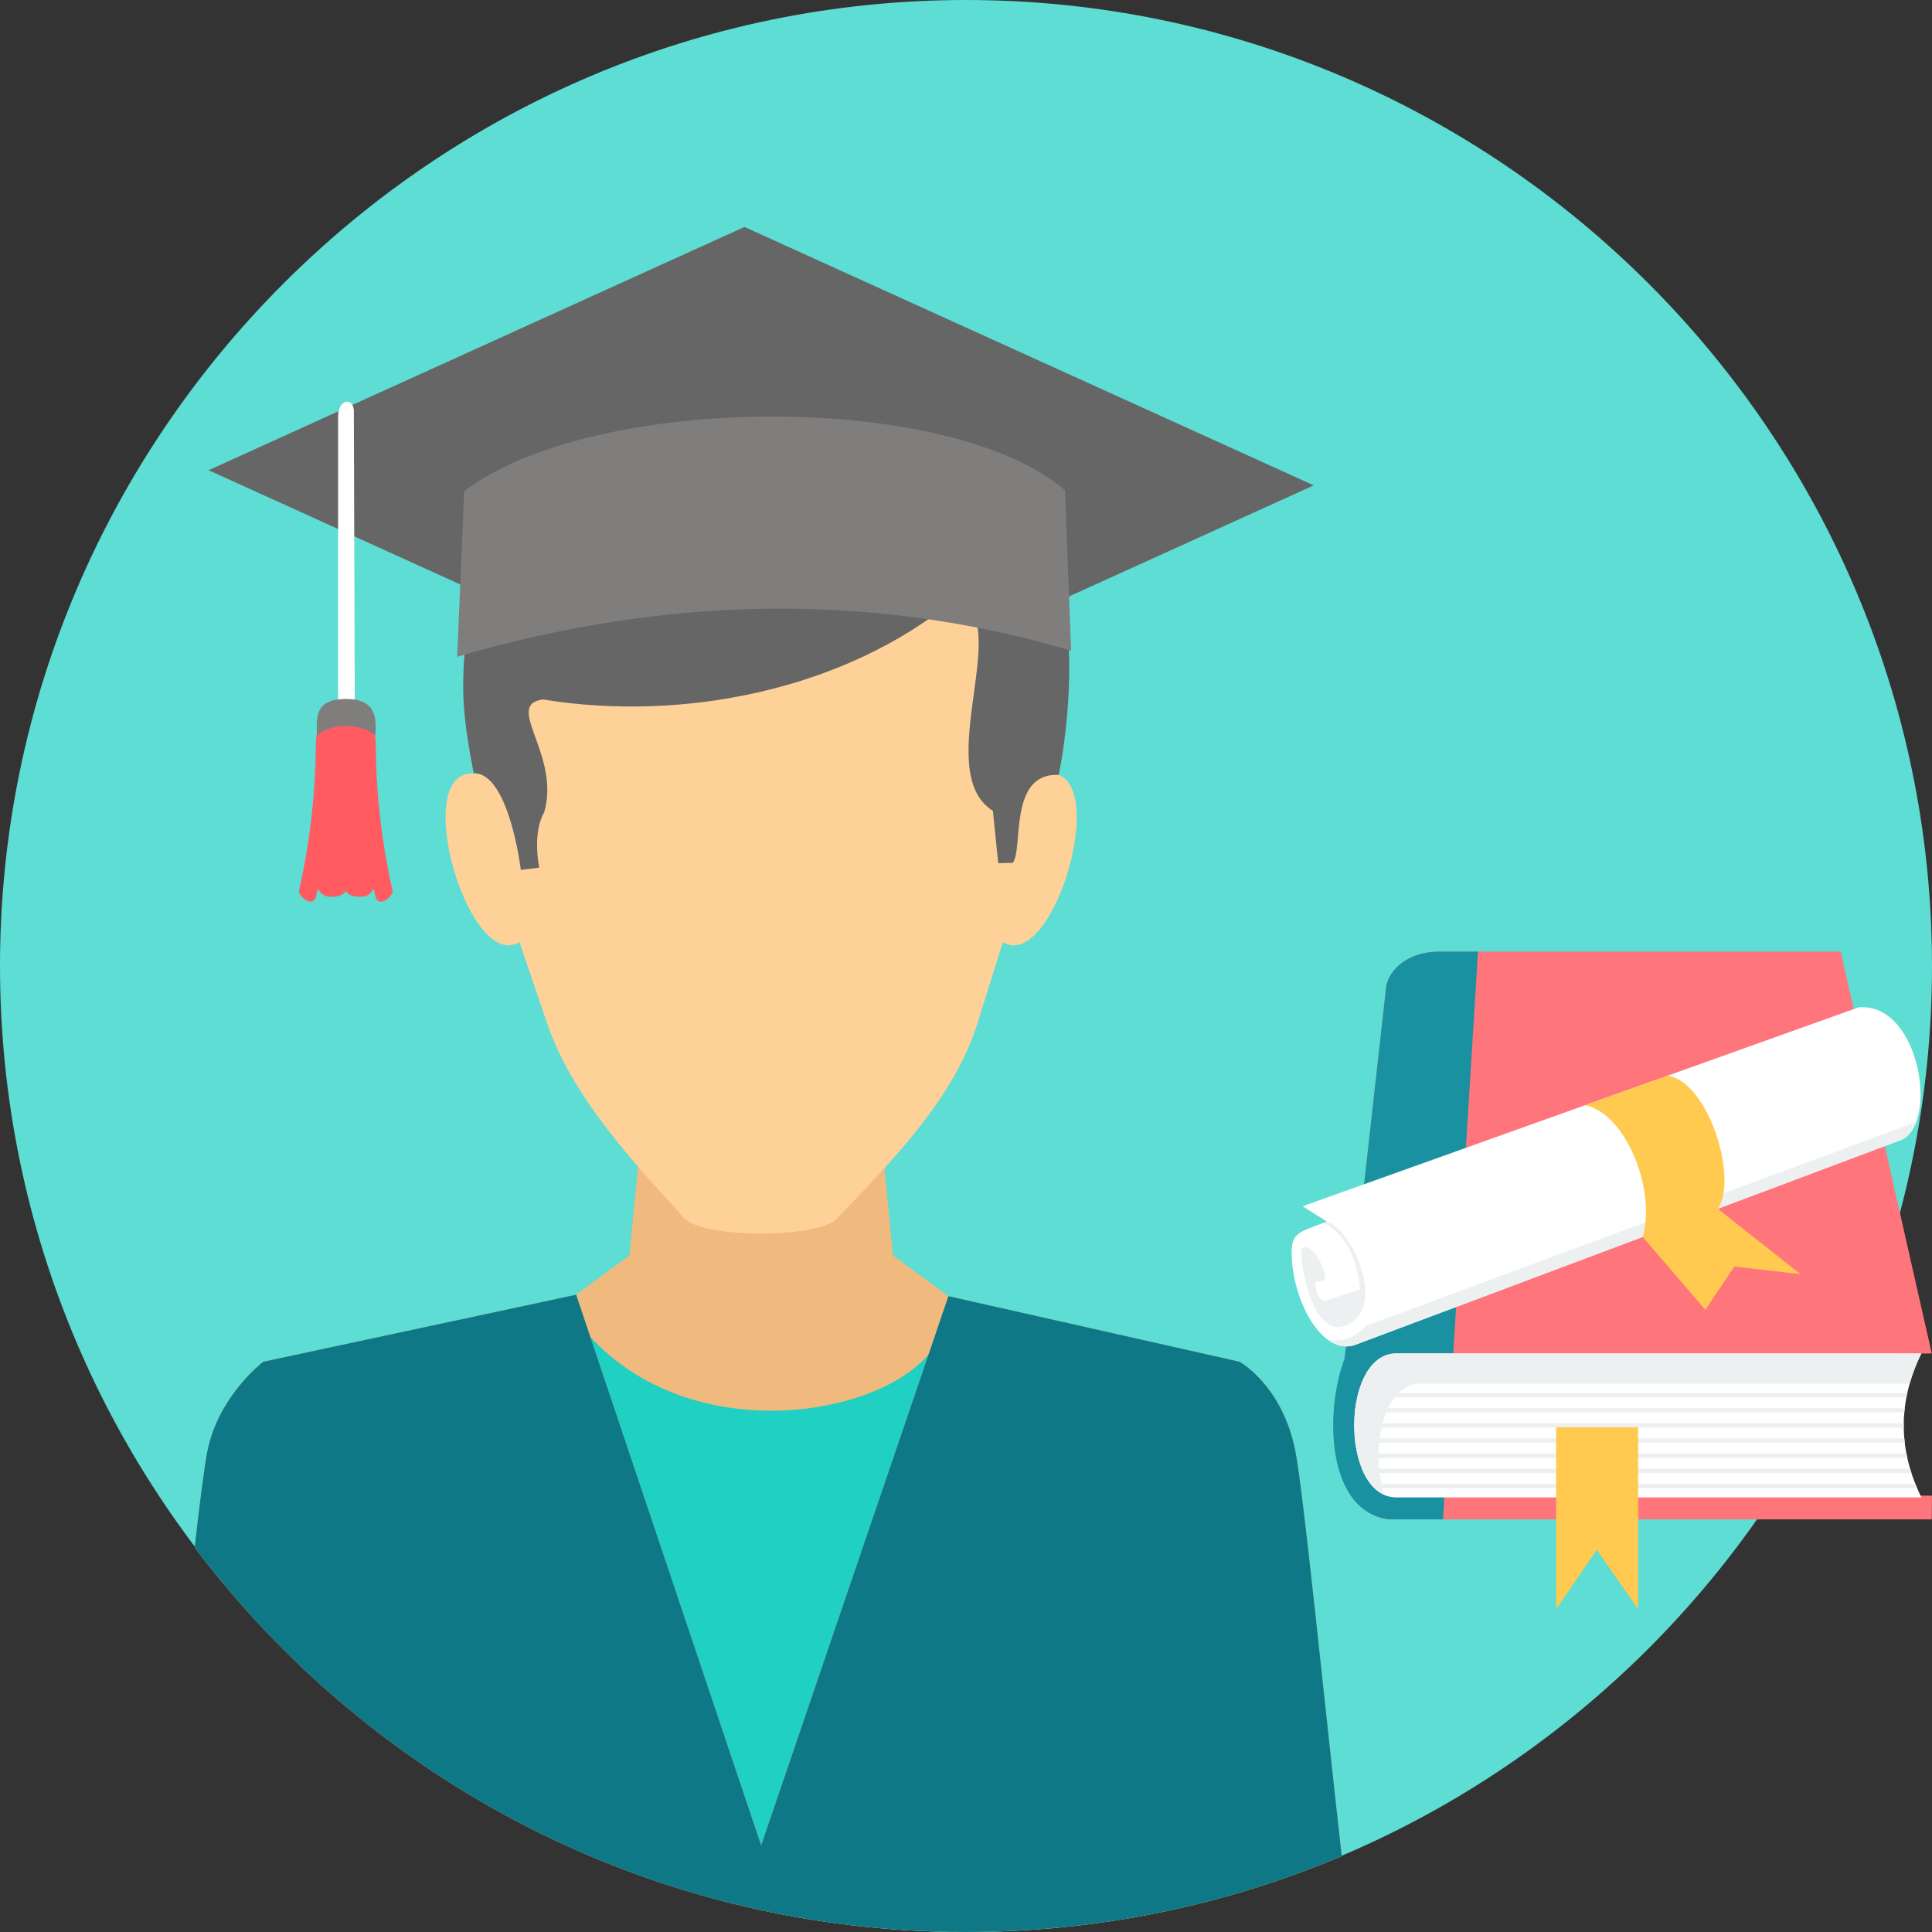 <?xml version="1.0" encoding="iso-8859-1"?>
<!-- Generator: Adobe Illustrator 19.0.0, SVG Export Plug-In . SVG Version: 6.00 Build 0)  -->
<svg version="1.1" id="Layer_1" xmlns="http://www.w3.org/2000/svg" xmlns:xlink="http://www.w3.org/1999/xlink" x="0px" y="0px"
	 viewBox="0 0 512 512" style="enable-background:new 0 0 512 512;" xml:space="preserve">
<rect x="0" y="0" width="512" height="512" fill="#333333" stroke="none"/>
<path style="fill:#5DDDD3;" d="M255.999,512C397,512,512,396.998,512,255.999S397,0,255.999,0C115,0,0,115,0,255.999
	S115.002,512,255.999,512z"/>
<path style="fill:#666666;" d="M55.282,124.611l150.864,68.482l142.007-64.465L197.291,60.143L55.284,124.611H55.282z"/>
<path style="fill:#F0B97D;" d="M171.664,282.042c20.033,0,40.068,0,60.104,0l4.87,50.656l14.706,10.799l77.158,17.381
	c0,0,11.476,6.315,14.85,23.969c2.136,11.205,7.75,67.311,12.23,107.06c-30.612,12.938-64.262,20.09-99.584,20.09
	c-83.521,0-157.69-40.002-204.419-101.885c1.323-11.653,2.514-21.005,3.327-25.265c2.831-14.843,14.85-23.969,14.85-23.969
	l82.935-17.764l14.109-10.409l4.866-50.66L171.664,282.042z"/>
<path style="fill:#20D0C2;" d="M246.066,358.973c-14.506,16.944-62.944,24.26-89.624-4.687l45.274,134.755L246.066,358.973z"/>
<path style="fill:#FED198;" d="M126.67,205.107c-18.849-3.345-2.78,52.949,10.987,44.557l7.393,21.698
	c6.654,19.548,23.444,37.343,36.221,51.434c4.99,5.497,35.538,5.404,40.474,0.209c14.151-14.878,30.958-31.593,37.271-51.752
	l6.762-21.588c13.787,8.383,29.823-47.898,10.987-44.557c1.305-43.819-29.681-86.335-75.046-86.529
	c-45.362,0.194-76.349,42.71-75.046,86.529L126.67,205.107z"/>
<path style="fill:#0E7886;" d="M152.689,343.112l-82.935,17.767c0,0-12.016,9.128-14.85,23.967
	c-0.811,4.26-2.004,13.61-3.327,25.263c46.727,61.885,120.9,101.888,204.419,101.888c35.321,0,68.974-7.155,99.586-20.093
	c-4.482-39.747-10.094-95.857-12.232-107.06c-3.373-17.652-14.85-23.967-14.85-23.967l-77.158-17.383l-49.629,145.546
	L152.687,343.11L152.689,343.112z"/>
<path style="fill:#666666;" d="M255.827,127.208c5.325-0.62,24.56,16.951,26.868,37.297c2.306,20.346-2.121,40.856-2.121,40.856
	c-13.531-0.659-9.271,20.035-12.221,23.307l-3.808,0.084l-1.424-13.886c-16.86-10.563,6.65-52.307-10.215-55.97
	c-28.861,23.773-71.679,32.572-109.033,26.467c-10.486,1.398,4.769,14.651,0.344,29.893c-3.261,5.695-1.314,14.671-1.314,14.671
	l-4.879,0.611c0,0-3.082-25.739-12.488-25.636c-2.282-11.866-3.223-18.94-2.593-29.448
	C126.163,121.669,198.468,91.044,255.827,127.208z"/>
<path style="fill:#807D7D;" d="M123.019,130.16c34.212-26.057,128.701-26.568,159.224-0.234l1.605,42.507
	c-53.262-15.806-108.231-14.365-162.69,1.623L123.019,130.16z"/>
<path style="fill:#FFFFFF;" d="M93.772,108.703l0.24,75.361v2.333h-4.416v-2.333v-73.93
	C89.746,105.812,93.474,105.219,93.772,108.703z"/>
<path style="fill:#FF5B61;" d="M83.678,197.657c0,20.073-4.213,37.345-4.447,38.499c-0.232,1.153,3.823,4.937,4.604,1.153
	c0.778-3.788-0.077,0.079,3.512,0.326c3.532,0.245,4.266-1.508,4.288-1.561c0.024,0.053,0.761,1.806,4.288,1.561
	c3.589-0.247,2.732-4.114,3.512-0.326c0.785,3.783,4.837,0,4.601-1.153c-0.232-1.153-4.443-18.426-4.443-38.499
	c-0.19-7.688-3.199-11.311-7.959-12.42C86.875,186.346,83.863,189.969,83.678,197.657z"/>
<path style="fill:#807D7D;" d="M91.732,185.237c7.891,0,8.118,5.009,7.719,9.651c-1.74-1.51-4.549-2.491-7.719-2.491
	c-3.173,0-5.982,0.979-7.721,2.491C83.733,189.501,83.841,185.237,91.732,185.237z"/>
<path style="fill:#FF757C;" d="M381.502,252.189h106.31l24.123,106.489l-8.833,0.046l-0.212,37.597l9.104,0.046l-0.06,6.284H368.225
	c-13.602-1.056-12.389-25.232-13.114-31.706l12.107-108.251c0.046-4.811,5.053-10.506,14.283-10.506H381.502z"/>
<path style="fill:#1A91A1;" d="M381.502,252.189h10.182l-9.267,150.46h-14.19c-16.669-1.89-17.301-28.398-11.891-42.644
	l10.883-97.31C367.266,257.884,372.273,252.189,381.502,252.189z"/>
<path style="fill:#FFFFFF;" d="M370.077,358.667h139.105c-6.312,12.896-6.149,25.614,0,38.163H370.077
	C355.155,396.83,355.157,358.667,370.077,358.667z"/>
<path style="fill:#ECF0F1;" d="M359.963,369.158h145.495c-0.084,0.381-0.163,0.763-0.236,1.144H359.683
	C359.769,369.916,359.862,369.532,359.963,369.158z M504.779,373.173L504.779,373.173c-0.046,0.381-0.084,0.763-0.121,1.147H359.048
	c0.035-0.384,0.079-0.767,0.13-1.147H504.779z M504.515,377.185L504.515,377.185c-0.007,0.384-0.007,0.763,0,1.147h-145.62
	c-0.007-0.381-0.007-0.763,0-1.147H504.515z M504.662,381.198L504.662,381.198c0.035,0.384,0.075,0.763,0.119,1.147H359.183
	c-0.053-0.381-0.093-0.761-0.132-1.147H504.662z M505.225,385.211L505.225,385.211c0.075,0.384,0.154,0.763,0.238,1.147H359.97
	c-0.101-0.377-0.194-0.758-0.28-1.147H505.225z M506.201,389.226L506.201,389.226c0.112,0.384,0.232,0.763,0.355,1.147H361.441
	c-0.179-0.37-0.348-0.754-0.507-1.147H506.201z M507.593,393.241L507.593,393.241c0.152,0.381,0.311,0.765,0.474,1.147H364.247
	c-0.364-0.351-0.71-0.734-1.036-1.147h144.384H507.593z"/>
<path style="fill:#FFCA4F;" d="M412.392,378.219h21.735v48.222l-10.958-15.732l-10.779,15.732v-48.222H412.392z"/>
<path style="fill:#FFFFFF;" d="M345.213,319.666l147.369-52.715c16.508-1.369,21.449,32.213,10.625,35.381l-143.98,54.036
	c-8.178,3.082-16.175-10.067-16.885-22.957c-0.379-6.848,1.486-6.641,9.282-9.697l-6.409-4.048H345.213z"/>
<path style="fill:#ECF0F1;" d="M507.839,297.309c-0.937,2.54-2.467,4.388-4.632,5.02l-143.98,54.036
	c-2.505,0.946-4.992,0.364-7.256-1.263c4.083,0.408,6.317-0.134,10.206-3.801l145.662-53.994V297.309z"/>
<g>
	<path style="fill:#FFCA4F;" d="M441.93,285.083c10.947,1.576,18.765,27.563,13.295,35.255l-19.899,7.468
		c3.609-12.191-4.258-32.499-15.187-34.922L441.93,285.083z"/>
	<path style="fill:#FFCA4F;" d="M477.183,337.67l-21.958-17.332l-19.899,7.468l16.618,19.31l7.675-11.474L477.183,337.67z"/>
</g>
<g>
	<path style="fill:#ECF0F1;" d="M350.663,324.115l0.961-0.401c6.019,1.217,16.572,22.785,5.007,27.571
		c-8.226,3.406-12.056-14.437-11.756-20.353c3.526-2.525,7.331,8.131,6.112,8.372l-2.441,0.481c0,0,0.073,4.663,2.441,4.987
		l9.445-3.056c0,0-0.765-13.749-9.767-17.599L350.663,324.115z"/>
	<path style="fill:#ECF0F1;" d="M384.633,366.668h112.034h6.387h3.027c0.754-2.652,1.782-5.307,3.085-7.975
		c0.002-0.011,0.009-0.02,0.013-0.026h-9.944H385.121h-15.048c-13.809,0-14.839,32.68-3.091,37.557
		c-3.978-11.253-0.8-29.556,9.534-29.556h8.114H384.633z"/>
</g>
<g>
</g>
<g>
</g>
<g>
</g>
<g>
</g>
<g>
</g>
<g>
</g>
<g>
</g>
<g>
</g>
<g>
</g>
<g>
</g>
<g>
</g>
<g>
</g>
<g>
</g>
<g>
</g>
<g>
</g>
</svg>
